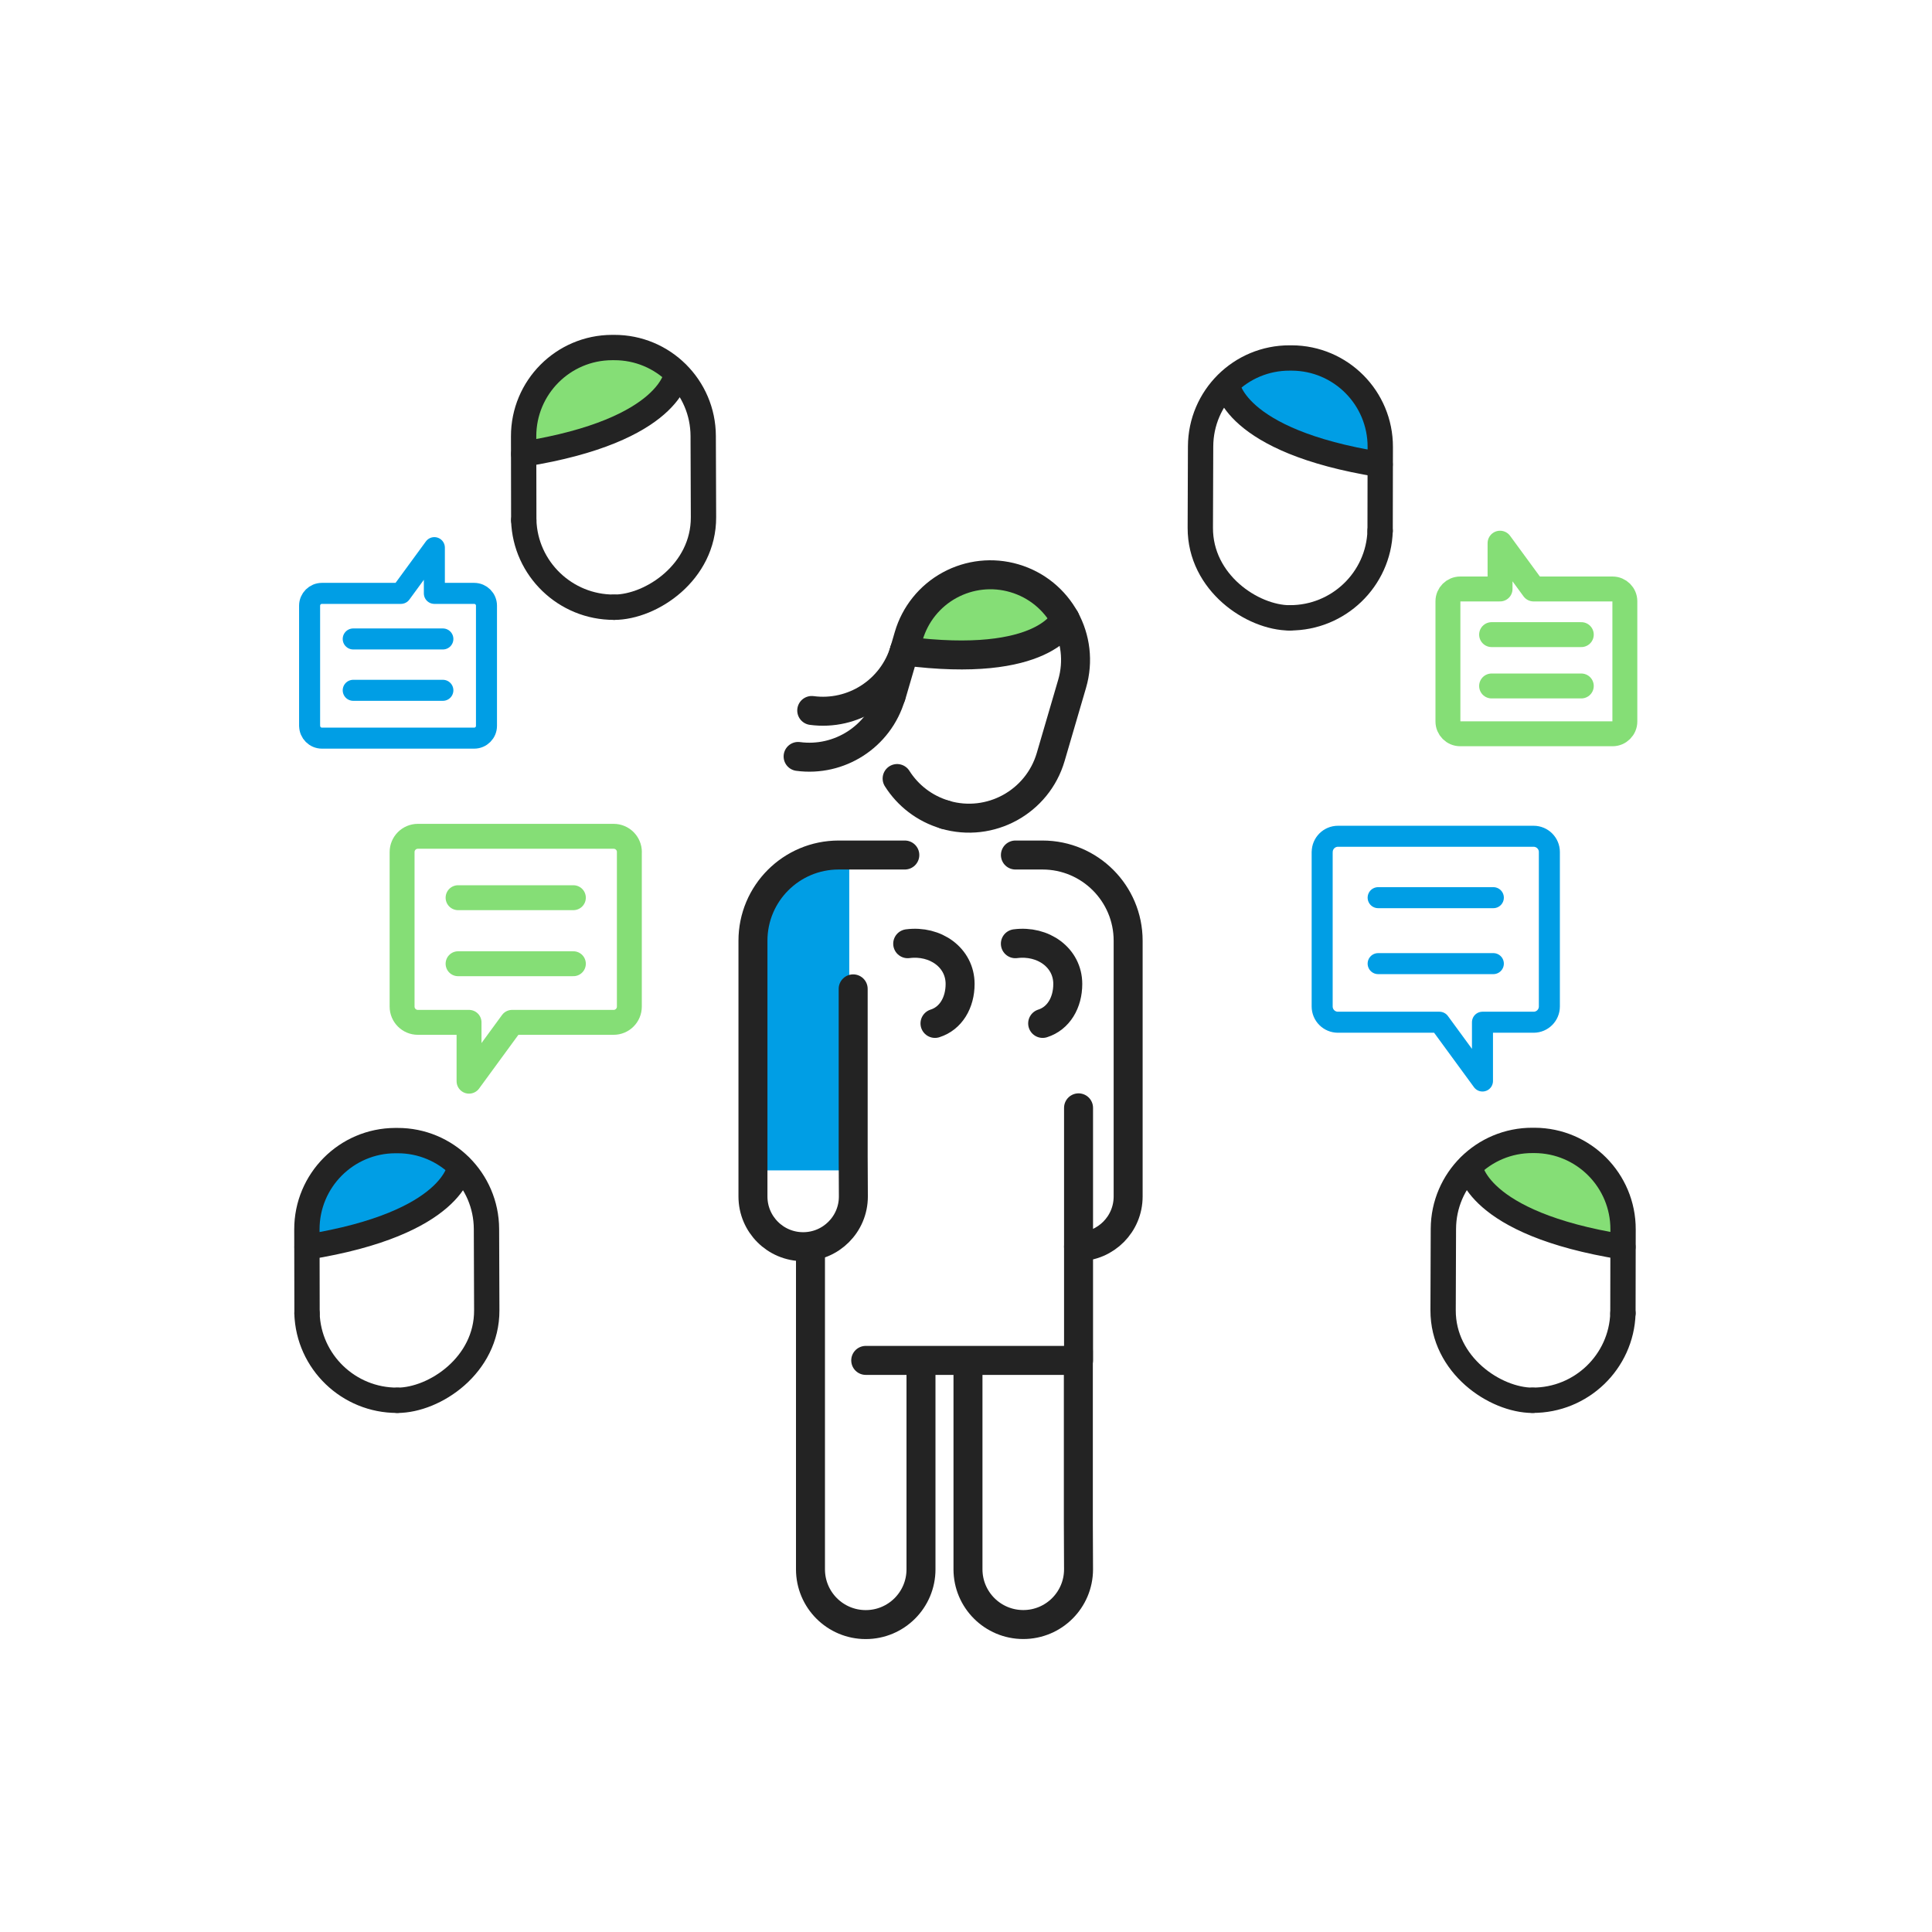 <svg width="400" height="400" viewBox="0 0 400 400" fill="none" xmlns="http://www.w3.org/2000/svg">
<path d="M108.59 90.553C108.57 80.373 116.85 72.063 127.05 72.023H127.12C131.71 72.023 136.11 73.713 139.51 76.793L140.18 77.403L139.88 78.263C139.38 79.683 137.88 82.523 133.5 85.513C128.2 89.133 120.36 91.873 110.2 93.643L108.6 93.923L108.59 90.553Z" fill="#85DE76"/>
<path d="M127.139 125.717C117.059 125.757 108.749 117.747 108.439 107.727" stroke="#232323" stroke-width="5.244" stroke-miterlimit="10" stroke-linecap="round" stroke-linejoin="round"/>
<path d="M108.44 107.723L108.41 90.353C108.39 80.223 116.58 71.983 126.71 71.953H127.15C137.29 71.913 145.55 80.113 145.59 90.253L145.65 107.083C145.69 118.453 134.88 125.703 127.14 125.723" stroke="#232323" stroke-width="5.244" stroke-miterlimit="10" stroke-linecap="round" stroke-linejoin="round"/>
<path d="M140.099 77.344C140.099 77.344 139.099 89.094 108.449 94.004" stroke="#232323" stroke-width="5.244" stroke-miterlimit="10" stroke-linecap="round" stroke-linejoin="round"/>
<path d="M64.11 150.283C64.11 151.683 65.25 152.823 66.65 152.823H98.18C99.58 152.823 100.72 151.683 100.72 150.283V125.393C100.72 123.993 99.58 122.853 98.18 122.853H89.93V113.383L83 122.853H66.64C65.24 122.853 64.1 123.993 64.1 125.393V150.283H64.11Z" stroke="#009EE5" stroke-width="4.352" stroke-miterlimit="10" stroke-linecap="round" stroke-linejoin="round"/>
<path d="M73.131 142.922H91.691" stroke="#009EE5" stroke-width="4.352" stroke-miterlimit="10" stroke-linecap="round" stroke-linejoin="round"/>
<path d="M73.131 132.289H91.691" stroke="#009EE5" stroke-width="4.352" stroke-miterlimit="10" stroke-linecap="round" stroke-linejoin="round"/>
<path d="M273.75 176.401C273.75 174.601 275.21 173.141 277.01 173.141H317.52C319.32 173.141 320.78 174.601 320.78 176.401V208.381C320.78 210.181 319.32 211.641 317.52 211.641H306.93V223.811L298.02 211.641H277C275.2 211.641 273.74 210.181 273.74 208.381V176.401H273.75Z" stroke="#009EE5" stroke-width="4.352" stroke-miterlimit="10" stroke-linecap="round" stroke-linejoin="round"/>
<path d="M285.33 185.852H309.18" stroke="#009EE5" stroke-width="4.352" stroke-miterlimit="10" stroke-linecap="round" stroke-linejoin="round"/>
<path d="M285.33 199.508H309.18" stroke="#009EE5" stroke-width="4.352" stroke-miterlimit="10" stroke-linecap="round" stroke-linejoin="round"/>
<path d="M335.86 254.727C335.88 244.537 327.59 236.227 317.39 236.188H317.32C312.73 236.188 308.32 237.878 304.92 240.958L304.24 241.568L304.54 242.427C305.04 243.847 306.54 246.688 310.93 249.688C316.24 253.307 324.08 256.048 334.25 257.818L335.85 258.098L335.86 254.727Z" fill="#85DE76"/>
<path d="M317.299 289.906C327.389 289.946 335.699 281.936 336.009 271.906" stroke="#232323" stroke-width="5.244" stroke-miterlimit="10" stroke-linecap="round" stroke-linejoin="round"/>
<path d="M336.009 271.91L336.039 254.53C336.059 244.39 327.859 236.15 317.729 236.11H317.289C307.139 236.07 298.879 244.27 298.839 254.42L298.779 271.26C298.739 282.64 309.559 289.89 317.299 289.92" stroke="#232323" stroke-width="5.244" stroke-miterlimit="10" stroke-linecap="round" stroke-linejoin="round"/>
<path d="M304.33 241.5C304.33 241.5 305.33 253.26 336 258.17" stroke="#232323" stroke-width="5.244" stroke-miterlimit="10" stroke-linecap="round" stroke-linejoin="round"/>
<path d="M130.31 176.408C130.31 174.608 128.85 173.148 127.05 173.148H86.51C84.71 173.148 83.25 174.608 83.25 176.408V208.408C83.25 210.208 84.71 211.668 86.51 211.668H97.11V223.848L106.02 211.668H127.04C128.84 211.668 130.3 210.208 130.3 208.408V176.408H130.31Z" stroke="#85DE76" stroke-width="5.158" stroke-miterlimit="10" stroke-linecap="round" stroke-linejoin="round"/>
<path d="M118.71 185.859H94.84" stroke="#85DE76" stroke-width="5.158" stroke-miterlimit="10" stroke-linecap="round" stroke-linejoin="round"/>
<path d="M118.71 199.531H94.84" stroke="#85DE76" stroke-width="5.158" stroke-miterlimit="10" stroke-linecap="round" stroke-linejoin="round"/>
<path d="M63.719 254.749C63.699 244.569 71.979 236.259 82.179 236.219H82.249C86.839 236.219 91.239 237.909 94.639 240.989L95.309 241.599L95.009 242.459C94.509 243.879 93.009 246.719 88.629 249.709C83.329 253.329 75.489 256.069 65.329 257.839L63.729 258.119L63.719 254.749Z" fill="#009EE5"/>
<path d="M82.259 289.912C72.179 289.952 63.869 281.942 63.559 271.922" stroke="#232323" stroke-width="5.244" stroke-miterlimit="10" stroke-linecap="round" stroke-linejoin="round"/>
<path d="M63.569 271.919L63.539 254.549C63.519 244.419 71.709 236.179 81.839 236.149H82.279C92.419 236.109 100.679 244.309 100.719 254.449L100.779 271.279C100.819 282.649 90.009 289.899 82.269 289.919" stroke="#232323" stroke-width="5.244" stroke-miterlimit="10" stroke-linecap="round" stroke-linejoin="round"/>
<path d="M95.218 241.531C95.218 241.531 94.218 253.281 63.568 258.191" stroke="#232323" stroke-width="5.244" stroke-miterlimit="10" stroke-linecap="round" stroke-linejoin="round"/>
<path d="M336.409 149.381C336.409 150.781 335.269 151.921 333.869 151.921H302.319C300.919 151.921 299.779 150.781 299.779 149.381V124.481C299.779 123.081 300.919 121.941 302.319 121.941H310.569V112.461L317.509 121.941H333.869C335.269 121.941 336.409 123.081 336.409 124.481V149.381Z" stroke="#85DE76" stroke-width="5.158" stroke-miterlimit="10" stroke-linecap="round" stroke-linejoin="round"/>
<path d="M327.39 142.023H308.82" stroke="#85DE76" stroke-width="5.158" stroke-miterlimit="10" stroke-linecap="round" stroke-linejoin="round"/>
<path d="M327.39 131.391H308.82" stroke="#85DE76" stroke-width="5.158" stroke-miterlimit="10" stroke-linecap="round" stroke-linejoin="round"/>
<path d="M285.591 92.735C285.611 82.545 277.321 74.235 267.121 74.195H267.051C262.461 74.195 258.051 75.885 254.651 78.965L253.971 79.575L254.271 80.435C254.771 81.855 256.271 84.695 260.661 87.695C265.971 91.315 273.811 94.055 283.981 95.825L285.581 96.105L285.591 92.735Z" fill="#009EE5"/>
<path d="M267.029 127.914C277.119 127.954 285.429 119.944 285.739 109.914" stroke="#232323" stroke-width="5.244" stroke-miterlimit="10" stroke-linecap="round" stroke-linejoin="round"/>
<path d="M285.74 109.917L285.77 92.537C285.79 82.397 277.6 74.157 267.46 74.117H267.02C256.87 74.077 248.61 82.277 248.57 92.427L248.51 109.267C248.47 120.647 259.29 127.897 267.03 127.927" stroke="#232323" stroke-width="5.244" stroke-miterlimit="10" stroke-linecap="round" stroke-linejoin="round"/>
<path d="M254.061 79.508C254.061 79.508 255.061 91.268 285.731 96.178" stroke="#232323" stroke-width="5.244" stroke-miterlimit="10" stroke-linecap="round" stroke-linejoin="round"/>
<path d="M202.941 119.906L193.821 123.756L188.301 131.156L188.821 135.036L200.291 136.026L211.031 135.076L216.181 132.196L218.421 128.426L219.041 124.656L211.271 120.126L202.941 119.906Z" fill="#85DE76"/>
<path d="M195.68 168.667C191.4 167.417 187.95 164.678 185.74 161.188" stroke="#232323" stroke-width="6" stroke-miterlimit="10" stroke-linecap="round" stroke-linejoin="round"/>
<path d="M184.52 144.063L188.14 131.673C189.45 127.183 192.49 123.403 196.59 121.163C200.69 118.923 205.51 118.393 210 119.713C219.34 122.443 224.7 132.233 221.97 141.573L217.54 156.713C214.81 166.053 205.02 171.413 195.68 168.683" stroke="#232323" stroke-width="6" stroke-miterlimit="10" stroke-linecap="round" stroke-linejoin="round"/>
<path d="M220.52 128.148C220.52 128.148 216.44 138.568 187.24 134.768" stroke="#232323" stroke-width="6" stroke-miterlimit="10" stroke-linecap="round" stroke-linejoin="round"/>
<path d="M175.83 250.647V177.117L167.67 178.257L161.97 184.847L157.94 188.237L156.74 194.637V212.747L156.82 242.317H174.87V250.647H175.83Z" fill="#009EE5"/>
<path d="M176.641 204.733V239.163L176.681 247.723C176.681 253.463 172.021 258.113 166.281 258.113C160.541 258.113 155.891 253.463 155.891 247.723V232.473V194.763C155.891 184.963 163.831 177.023 173.631 177.023H178.171C178.551 177.023 187.331 177.023 187.331 177.023" stroke="#232323" stroke-width="6" stroke-miterlimit="10" stroke-linecap="round" stroke-linejoin="round"/>
<path d="M223.3 258.113C228.98 258.043 233.57 253.423 233.57 247.723V232.473V194.763C233.57 184.963 225.63 177.023 215.84 177.023H210.23" stroke="#232323" stroke-width="6" stroke-miterlimit="10" stroke-linecap="round" stroke-linejoin="round"/>
<path d="M190.681 283.342C190.681 284.062 190.681 325.633 190.681 324.913C190.681 331.233 185.561 336.353 179.241 336.353C172.921 336.353 167.801 331.233 167.801 324.913V292.082V258.312" stroke="#232323" stroke-width="6" stroke-miterlimit="10" stroke-linecap="round" stroke-linejoin="round"/>
<path d="M223.26 279.703V315.483L223.3 324.903C223.3 331.223 218.18 336.343 211.86 336.343C205.54 336.343 200.41 331.223 200.41 324.903V308.113V283.333" stroke="#232323" stroke-width="6" stroke-miterlimit="10" stroke-linecap="round" stroke-linejoin="round"/>
<path d="M223.301 281.657V229.367" stroke="#232323" stroke-width="6" stroke-miterlimit="10" stroke-linecap="round" stroke-linejoin="round"/>
<path d="M222.25 281.656H179.24" stroke="#232323" stroke-width="6" stroke-miterlimit="10" stroke-linecap="round" stroke-linejoin="round"/>
<path d="M184.47 144.094C181.99 152.564 173.73 157.754 165.24 156.614" stroke="#232323" stroke-width="6" stroke-miterlimit="10" stroke-linecap="round" stroke-linejoin="round"/>
<path d="M187.291 134.578C184.811 143.038 176.551 148.238 168.061 147.098" stroke="#232323" stroke-width="6" stroke-miterlimit="10" stroke-linecap="round" stroke-linejoin="round"/>
<path d="M187.93 195.387C193.68 194.637 198.78 198.277 198.78 203.717C198.78 207.587 196.87 210.847 193.58 211.887" stroke="#232323" stroke-width="6" stroke-miterlimit="10" stroke-linecap="round" stroke-linejoin="round"/>
<path d="M210.221 195.387C215.971 194.637 221.071 198.277 221.071 203.717C221.071 207.587 219.161 210.847 215.871 211.887" stroke="#232323" stroke-width="6" stroke-miterlimit="10" stroke-linecap="round" stroke-linejoin="round"/>
</svg>

